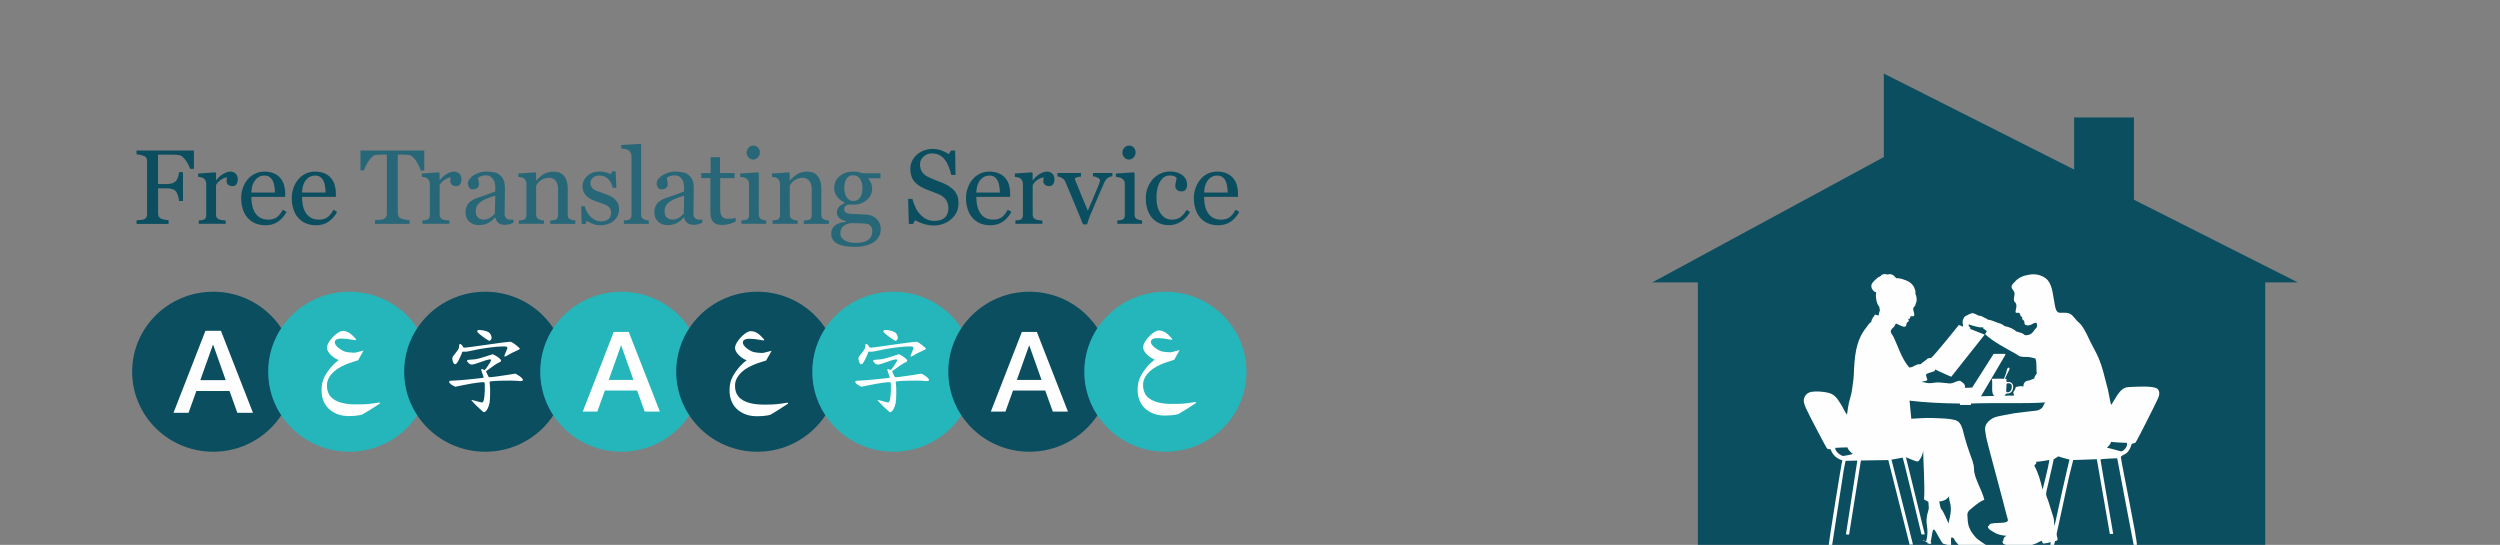 <svg viewBox="0 0 780 170" xmlns="http://www.w3.org/2000/svg" fill-rule="evenodd" clip-rule="evenodd" stroke-linejoin="round" stroke-miterlimit="1.41"><rect x="0" y="0" width="780" height="170" fill="#808080" stroke="none"/><g fill-rule="nonzero"><path d="M706.75 169.97H529.73V87.6l177.02-1.22v83.6z" fill="#0a4e60"/><path d="M515.53 88.1L587.76 49V22.96L716.9 88.1H515.52z" fill="#0a4e60"/><path fill="#0a4e60" d="M647.13 36.65h18.66V89.1h-18.67zM591.13 86.57l-.03-.02.03.02zM576.4 139.6c-.34 0-3.17.08-3.82.14 0 1.27 1.9 2.57 2.6 2.54.3 0 2.66-.5 2.9-.63-.82-.7-1.35-1.15-1.7-2.06zM584.2 89.9l-.04-.1.03.1zM608.6 156.48c-.06-.4-.77-3.26-.54-3.45-.65.52-1.5.96-2.16 1.53-.06.04-.9.53-.9.38-.16 1-.18 1.97.12 2.7l.3.76c.1.2.22.37.34.56.32.5.45 4 .76 4.53.2.32.16 4.28.3 6.4.12.03.36-2.9.48-2.86.24.07.2 0 .33.16l.02.06c.38-1.8.66-5.5.75-6.1.25-1.55.4-3.12.2-4.68zM590.97 86.4l.13.15-.13-.16zM587.95 85.52c.04.02.32.1.13.03l-.13-.03zM591.15 86.64l.03.04h.07l-.12-.1.03.02v.04zM594.93 142.7c.6 2.58 1.22 5.16 1.84 7.73.3 1.28.63 2.56.94 3.84.34 1.32.74 2.64.97 3.97 0-.33.15-.64.3-.94.23-.5.52-.93.77-1.4.26-.52.43-1.08.5-1.64.38-3.7-.23-10.1-.13-13.78-.16 1.52-.93 2.42-1.66 3.4-1.56-.1-2.38-.9-3.56-1.37l.05.2zM663.6 138.18s-4.76-1.27-5.08-1.38c-.54-.17-.4.13-.34.48.14.87-.14 1.45-.56 2.18.1-.16 3.96 1.34 4.04 1.35.88.13 2.32-1.58 1.94-2.62zM642.96 141.94s-1.44.65-2.1 1.02c-.54 2.78-1.34 5.7-1.9 8.36-.2.88-.6 2.28-.56 2.94.04.6.47 1.4.67 2.04.57 1.83 1.14 3.67 1.67 5.3.1.35.1 1.44.3 2.53.66-3.34 4.22-19.13 4.65-20.73 0 0-2.9-1.37-2.74-1.46zM633.06 111.43c-.9-.1-1.9.04-2.78-.22-.38-.1-.9-.53-1.34-.78-3.24-1.83-6.88-3.64-9.6-6.15.07.07.5-.86.56-.96l-.64-.45-.5-.33c-.03-.12.16-.2.06-.3l-.44-.06c-.35 0-.62 0-.97-.06l-1.03-.23-1-.28c-.15-.06-.3-.1-.46-.17-.1-.04-.3-.17-.43-.17-.1 0-.13.1-.22.1-.13.04.13.52.17.57.1.14.3.23.38.4.12.25-.38.2.1.37l4.36 1.73-10.42 13.15s-4.07-1.76-5.05-2.3c-.07.2-.07.46-.23.56-.86.3-1.8.52-2.56.9v.53c.02.15.07.3.12.45.1.3.25.62.22.94l-.4.16c-.12.05-.25.07-.4.1-.3.06-.7.13-1 .3.13.07.22 0 .34 0 .1 0 .24.05.35.06l.32.06c.38.1.7.2 1.12.23 1.22.08 2.32-.34 3.53-.2.75.1 1.47.07 2.22.2.86.13 1.4.15 2.17-.18.3-.14.6-.28.9-.37.25-.07.54-.1.77-.2.32-.15.53.15.77.3.4.2.8.58.98.98l.02.05c.05.14.06.3.1.44.03.12 0 .36-.15.42.2 0 2.36-.06 2.36-.1l6.68-10.5h3.56s.15.12.13.24c0 0-6.58 11.27-7.64 12.98.56-.03 2.32-.07 4.23-.1l-.24-.15c-.5-.44-.5-1.2-.53-2.1-.02-.88.04-1.85-.02-2.6-.02-.14-.15-.3-.1-.46.3-.08.62-.06.93-.06.92 0 1.94-.03 2.86 0 .3-.66.6-1.4.78-2.17.07-.25.1-.53.2-.78.04-.15.15-.26.24-.4l.23-.1c.15 0 .17.08.23.2l.07.1c.02.12-.1.33-.14.45-.4.9-.95 1.84-1.32 2.7.18.04.4 0 .54.08.04.28-.14.47-.07.78.23.23.58.12.85.14.73.08 1.26.65 1.28 1.46 0 .7-.24 1.3-.57 1.66-.3.3-.6.44-1.17.5-.15 0-.37 0-.5.07l-.2.27c-.13.16-.2.23-.33.33.67 0 1.34-.03 2.02-.04.33 0 .74.04 1.07-.04-.1-.43-.5-.77-.2-1.23.2-.35.42-.53.5-.95.13-.58.3-.54.86-.6.26-.03.5-.14.78-.16.3-.02.64.2.9.1.02-.27.02-.57.14-.82.08-.18.26-.43.4-.57.35-.34.88-.4 1.35-.52.18-.05 1.5-.5 1.53-.66.1-.67.5-1 .78-1.48-.26-1.43.08-3.47-.44-4.64-.7-.2-1.35-.37-2-.45z"/><path d="M626.68 122.36c.7-.15 1.1-1.05 1.03-1.88 0-.17-.04-.33-.1-.47-.25-.46-1.08-.58-1.56-.25-.05.4-.03.8-.04 1.28 0 .32-.1 1.03.04 1.22.1.13.4.16.64.1zM635.28 144.1c.24.83-.5.7-.55 1.24 1.2 2.12 1.93 4.74 2.56 7.45.43-.15.25-.72.32-1.03.65-2.6 1.38-5.4 1.78-8.24-1.33.22-2.65.47-4.12.56z" fill="#0a4e60"/><path d="M591.1 86.55l.02.02.13.1h-.07l-.03-.03v-.04l-.02-.03h-.03v-.02l-.13-.16.13.15zm-6.9 3.34l-.04-.1.03.1zm-9.02 52.38c-.7.03-2.6-1.27-2.6-2.54.65-.06 3.48-.15 3.8-.15.35.9.88 1.36 1.7 2.05-.24.14-2.6.62-2.9.63zm12.77-56.76l.13.03c.2.06-.1 0-.13-.03zm12.03 82.94l.7.36c.14.02.48.48.6.54l.13-.32v.72c.04-.54.5.2 1-.13.6-.4-.63-.9-.36-.5.63.97.6-4.6 1.47-3.85.4.33 2.24 4.07 2.68 4.33.2.14 1.95.5 2.17.56-.15-2.1-.2-6.48-.4-6.8-.3-.52-1.48-3.58-2.2-4.4-.14-.17-.23-.37-.32-.56-.12-.25-.3-1.7-.46-1.96.67.1 1.9-.46 1.97-.5.66-.58.87-.57 1.25-1.3-.37.68.3 2.42.35 2.83.2 1.56.1 2.14-.15 3.68-.1.6-.77 2.43-.75 6.1.22.37.18 1.08.22 1.45.02.2.03 1.15.07 1.4.1 0 .57.1.7.08.24 0-.1-2.1.16-2.47.83-.15.97.8 1.33 1.25.56.7 1.18 1.35 1.93 1.86.36.26.75.47 1.15.65 1.57.68 3.24.73 4.92.72.7 0 1.45-.13 1.93-.67.14-.15.28-.36.27-.57 0-.2-.2-.12-.25-.3l-.04-.22c-.15-.33-.62-.54-.93-.73-.65-.4-1.3-.88-1.9-1.33-.4-.28-.76-.62-1.06-1-.92-1.14-1.47-1.87-1.94-3.3-.3-.95-.33-2.3-.4-3.32-.05-1 .57-1.6 1.32-2.13.48-.34.87-.8 1.35-1.12.78-.55 1.7-1.28 2.62-1.56-.36-1.65-1.18-3.18-1.8-4.72-.67-1.68-1.4-3.1-1.43-4.93 0-1.7-.85-3.5-1.4-5.1-.6-1.66-1.1-3.34-1.58-5.03-.5-1.7-.74-4.36-2.7-5.02-.7-.23-1.42-.35-2.14-.43-1.64-.2-3.3-.2-4.94-.28-2.36-.1-4.73.1-6.8.22l-.55-5.65c4.92.6 10.22.85 15.7.9l.05.45c1.12-.07 2.26.02 3.38.03 0-.16 0-.32.02-.48 7.6-.3 16.13.12 23.26-.34-.58.43-.58 1.23-1.07 1.7-.37.38-1.2.78-1.7.85-.5.07-5.9.64-6.95.83-1.2.22-5.3.95-6 1.22-1.13.44-2.18 1.2-2.76 2.24-.73 1.27-.15 2.6-.02 3.96.1.98 6.02 22.62 6.26 23.94.1.5.67 1.94.48 2.23-.76 1.18-5.93.04-5.82 1.5-.74.1-.2.87.1 1.13.38.34.88.56 1.3.84 1.4.9 3 1.17 4.7 1.2.3 0 3.2-.6 3.27-.26.1.64.33-.1.45.04.1.14-.57-1.18-.48-1.02-.18.06-.4.08-.57.17-.36.2-.68.4-1.07.54-.43.16-.9.22-1.34.3-.23.04-.48.05-.7.12-.2.05-.4.2-.58.3-.1.07-.2.13-.28.2-.2.2-.23.32-.3.56-.03.15-.04.28-.06.46-.02.23-.25.2-.27.4-.02.15.07.4.17.53.2.3.64.37.98.46 1.5.43 3 .9 4.58.76 1.54-.14 3.2-.6 4.63-1.15.32-.12.62-.3.93-.46l.63-.3c.18-.07.28-.2.4 0 .13.2.1.6.4.73.2.1 2.35-.4 2.35-.4-.1.45-.15 1.06-.15 1.06l1.04.2.18-.57.16-.65.08-.37c.15-.08.45-.12.6-.2.33-.15.2-.62.14-.9-.02-.1-.05-.22-.1-.33-.08-.34-.15-.7-.07-1.05l.2-1c.17-.72.33-1.45.48-2.17.37-1.65.72-3.3 1.07-4.93l1.1-5.13 1.04-4.7c.28-1.2 1.23-4.9 1.23-4.9l7.37-.26c.1.4 4.06 23.34 4.06 23.34s.74-.1 1.05-.03c0 0-3.88-22.4-3.98-23.2-.03-.25 5.23-.4 5.23-.4s4.66 24.7 5.17 27.2c0 0 .65-.03.95-.1.35-.8-4.6-24.5-5-27.56.46-.56 1.3-.72 1.88-1.23.76-.66 1.2-1.73 1.56-2.83.4-.1.8-.17 1.12-.34.26-.13 6.3-12.1 7.08-13.88.76-1.73.23-2.87-.68-3.2-1.75-.66-5.92-.4-8.6-.27-1.62.1-2.5 1.23-3.2 2.15-.34.4-2.25 3.7-2.16 3.34-.1.35-.86-4.1-1-4.64l-.45-1.7c-.7-2.67-1.3-5.4-2.37-7.97-.73-1.75-1.7-3.4-2.55-5.08-.88-1.74-1.6-3.6-2.77-5.2-.55-.8-1.37-1.34-1.95-2.07-1.32-1.67-1.86-2.1-4.1-2.03-.8.03-1.4.1-1.83-.6-.5-.8-.62-2.3-.8-3.2-.44-2.16-.6-5.43-2.6-6.93-1.4-1.06-3.18-1.45-4.94-1.18-1.8.27-3.42.8-4.6 2.14-.46.52-1.18 1.02-1.12 1.77.05.62.7 1.05.87 1.63.23.82-.3 1.72-.1 2.56.1.5.28.42.46.7.64 1 0 2.02 0 2.9.2.6 1.24-.13 1.3.5.22.15.16.42.24.63.13.32.14.27.53.35v.64c.07.27.37.33.53.55.4.53-.14 1.23.82 1.44 1.38.3 2-.8 3.06-.8.17.24.2.75.27.72 0 .36-.04.7-.43 1.07-.54.53-.9 1.4-1.62 1.77-.4.2-1.14.44-1.67.34-.24-.05-.32-.17-.55-.34-.5-.36-.8-.4-1.45-.57-.34-.1-.5-.27-.78-.22-.9-.9-2.17-1.4-3.67-1.7-.67-.64-1.42-.82-2.34-1.12-.96-.3-1.87-.85-2.9-.9-.2-.3-.6-.38-1-.57-.33-.15-.65-.4-1-.55-.22-.1-.5 0-.78-.1-.6-.23-1.42-.8-2-.8-.54 0-1.28.5-1.67.67-.74.33-.8.36-1.12 1.02-.5 1.02-.2 1.62-.1 2.53l-1.34-.54s-7.23 9.05-8.7 10.33c-.4-.04-.7.02-1 .1-.64.7-1.57 1.12-2.22 1.82-1.65-.14-2.05 1-3.56 1.02-1.13-1.23-2.16-3.1-3.1-5.32-.38-.85-.75-1.93-1.24-2.93-.17-.36-.4-.97-.67-1.47-.33-.65-1.03-1.18-.66-1.96.26-.6 1.04-.9 1.22-1.57l.03-.15c.14-.07.27-.15.32-.32.44.2.82.45 1.25.6.45.2 1.02.46 1.43.4.57-.08.47-.66.64-1.16.1-.34.52-.3.63-.64.08-.28-.2-.36-.13-.62.04-.13.35 0 .48-.13.2-.32 0-.54.25-.7.2-.13.76.12 1-.1.22-.22.07-.73 0-1.13-.07-.34-.27-.82-.23-1.13 0-.1.1-.17.13-.26.05-.15 0-.2.06-.28.07-.12.28-.2.44-.35-.03-.45.28-.84.38-1.26.18-.73.03-1.82-.3-2.44 0-.25 0-.52-.04-.8l.04.02v-.16l-.03.02-.06-.03.02-.13.06.08-.07-.25h-.02c-.1-.34-.28-.7-.4-1l-.07-.1-.05-.08-.1-.18c-.22-.3-.65-.75-1-1l-.18-.13-.15-.06-.05-.03-.03-.03c-.14-.07-.23-.13-.34-.15l-.04-.05c-.12-.02-.1-.1-.24-.1l-.12-.06-.14-.04c-.03-.06-.15-.03-.2-.12h-.14l-.1-.08v.02h-.06l-.07-.05-.18-.04-.18-.1-.17-.04-.13-.04h-.07c.05-.04-.2 0-.28-.1-.18 0-.4-.02-.65-.1-.22 0-.5-.04-.82-.04-.27-.43-.73-.84-1-1h-.06l-.06-.03c-.02-.04-.08-.06-.2-.08l.03-.02c-.2-.05-.53-.13-.85-.12-.12.04-.28.13-.38.15l-.4-.1c-.2-.06-.53-.05-.8-.08l-.12.03-.1.03-.06.02-.18.06-.08.03-.13.05-.1.06-.2.15h.04l-.03.06-.03.06c-.1.07-.15.13-.26.16l-.22.18-.24.03c-.16.1-.26.2-.35.3l-.03-.02c-.2.23-.6.53-.84.75l-.36.4-.04.02c-.17.2-.47.55-.56.8l-.1.5c.04.18.06.45.07.6l.1.26.02.05.03.03c.15.23.25.48.43.6.2.25.54.44.88.53 0 .14-.03.1-.04.26l-.03.05c-.1.64.03 1.57.12 2.16l.04.2.06.24c.06.05.13.27.13.38l.07.18c.1.17.2.36.28.56l.1.15c.06.08.06.1.1.2l.1.1.02.06.03.07v.04l.16.98v.02c-.23.5-.36 1-.34 1.55-.17.02-1.17-.37-1.24-.22-.37.76-1.05 1.2-1.1 2.26-.7.3-.98 1-1.46 1.58-3.57 4.32-3.78 9.72-4 14.93-.07 1.6-.37 3.16-.57 4.74-.16 1.32-.66 2.6-.95 3.9-.2.8-.4 2.4-.6 3.76-.7-.88-1.14-2.05-1.9-3.24-1-1.56-1.77-3.06-3.94-3.6-1.43-.35-3.78-.54-5.2-.3-1.97.32-2.57 2.03-2.43 3.1.08.6.4 1.38.67 2.03.55 1.3 5.72 11.2 6.46 12.4.24.4.75.4 1.22.37.6 1.8 1.87 2.92 3.67 3.5-.23.34-4.37 26.45-4.33 26.9.02.23.9.32 1.04.17 0 0 2.97-19.3 3.7-23.93.07-.52.5-2.48.6-3l3.66-.08-3.55 23.03c.5-.03.95.23 1-.06l3.67-23 8.55-.13c.1.32 6.32 25.14 6.66 26.45.04-.12 1.03-.1 1.03-.1s-4.65-18.6-6.7-26.47l3.5-.65c.1 0 4.45 18.05 5.85 23.95h1.04c-1.43-6.12-5.32-21.6-5.8-23.73l-.15-.36c1.18.46 3.3 1.48 3.8 1.33.5-.16 1.5-1.87 1.66-3.4-.05 2.4.6 11.52.25 15.2.36.35 1.03.57 1.37.84.15 1.94.22 1.96-.1 2.96-1.33 4.4.64 4.75-.66 9.58-.04-.2-1-.62-.98-.58zM634.73 118c-.03.15-1.35.6-1.54.66-.48.12-1 .17-1.36.5-.14.15-.32.4-.4.58-.1.25-.12.55-.13.82-.26.1-.6-.12-.9-.1-.26.02-.5.13-.77.16-.57.06-.73.02-.85.6-.1.42-.3.6-.52.95-.28.46.1.8.2 1.22-.3.07-.73.02-1.07.03-.7 0-1.36.03-2.03.04.13-.1.2-.17.32-.33l.2-.27c.13-.07.35-.06.5-.07.57-.06.86-.2 1.16-.5.33-.37.58-.96.57-1.67 0-.8-.55-1.38-1.28-1.46-.27-.02-.62.1-.84-.13-.06-.32.12-.5.08-.8-.13-.06-.36-.03-.54-.05.37-.9.9-1.84 1.32-2.73.05-.12.16-.33.14-.44l-.07-.1c-.06-.13-.08-.22-.24-.22l-.24.12c-.1.14-.2.25-.25.4-.1.25-.1.53-.18.8-.2.76-.5 1.5-.78 2.17-.92-.05-1.94-.02-2.86-.02-.3 0-.63-.02-.92.06-.06.17.07.32.1.47.05.75 0 1.72 0 2.6.04.9.05 1.66.53 2.1l.23.13c-1.9.04-3.67.1-4.24.12 1.05-1.72 7.64-13 7.64-13 0-.1-.14-.23-.14-.23h-3.56l-6.68 10.5c0 .04-2.17.1-2.37.1.14-.06.17-.3.14-.43-.04-.16-.05-.3-.1-.45l-.02-.04c-.2-.4-.6-.76-.98-.98-.24-.14-.45-.44-.77-.3-.23.1-.52.14-.77.2-.3.1-.6.24-.9.37-.8.32-1.32.3-2.18.16-.75-.12-1.47-.1-2.22-.2-1.2-.13-2.3.3-3.53.2-.4-.02-.74-.13-1.12-.22l-.32-.06c-.1 0-.24-.05-.35-.06-.12 0-.2.07-.33 0 .28-.17.68-.24 1-.3.14-.03.27-.05.4-.1l.4-.16c.02-.32-.12-.64-.23-.94-.05-.15-.1-.3-.12-.45v-.53c.78-.38 1.7-.6 2.57-.9.16-.1.16-.36.22-.57.97.55 5.04 2.3 5.04 2.3l10.42-13.14-4.35-1.73c-.48-.16.02-.12-.1-.38-.07-.16-.28-.25-.38-.4-.04-.04-.3-.52-.17-.55.1-.02.1-.1.22-.1s.33.12.44.16l.47.16c.33.1.66.18 1 .27l1.04.23c.36.07.63.06.98.06l.44.06c.1.1-.1.18-.05.3l.5.33c.2.16.44.3.63.46-.06.1-.5 1.04-.56.97 2.72 2.5 6.36 4.32 9.6 6.15.45.25.96.67 1.34.8.87.25 1.88.1 2.78.2.65.1 1.32.26 2 .46.53 1.17.18 3.2.45 4.64-.27.47-.68.8-.77 1.47zm-8.74 3.03c0-.46 0-.9.04-1.28.48-.33 1.3-.2 1.55.26.06.15.1.3.1.48.08.83-.34 1.73-1.02 1.88-.23.05-.54.02-.64-.1-.15-.2-.05-.9-.05-1.23zm11.3 31.76c-.64-2.72-1.36-5.34-2.57-7.46.06-.55.8-.4.55-1.25 1.47-.1 2.8-.35 4.12-.57-.4 2.85-2.04 8.86-2.1 9.26zm3.73 11.33c-.2-1.1-.18-2.18-.3-2.52-.52-1.63-1.1-3.47-1.66-5.3-.2-.64-.63-1.44-.67-2.04-.04-.66.37-2.06.56-2.94.56-2.65 1.27-5.24 1.8-8.02.67-.37 1.48-.94 1.48-.94-.17.1 3.45 1.04 3.45 1.04-.44 1.6-4 17.4-4.67 20.73zm20.63-23.32c-.08 0-2.95-.85-4.3-1.14.8-.7 1.02-1.03 1.32-1.8.32.12 4.92.32 4.92.32.38 1.04-1.06 2.75-1.94 2.63z" fill="#fefefe"/><path d="M60.53 46.97H42.6v1.16c.3.03.7.1 1.2.2.46.1.85.23 1.15.36.4.16.63.4.76.65.1.3.18.6.18.96V66.8c0 .4-.07.73-.23 1-.14.3-.37.5-.7.62-.16.06-.5.13-1.05.2-.53.03-.96.06-1.3.1v1.15h9.98V68.7c-.3 0-.7-.07-1.26-.17-.52-.13-.9-.2-1.05-.3-.37-.16-.6-.4-.76-.66-.12-.3-.2-.6-.2-.95v-7.86h2.65c.66 0 1.25.06 1.75.23.5.12.9.4 1.22.78.2.3.4.73.6 1.32.2.6.3 1.16.33 1.62h1.22v-9h-1.22c-.07.55-.17 1.1-.33 1.6-.2.5-.4.86-.6 1.1-.33.36-.7.6-1.12.75-.46.17-1.06.27-1.85.27H49.3v-9.18h3.84c.56 0 1.1 0 1.55.03.42.03.82.06 1.15.1.66.1 1.35.62 2.04 1.58.72.95 1.18 1.85 1.4 2.7h1.23v-5.7zM73.56 54.2c-.43-.43-1-.66-1.65-.66-.65 0-1.4.23-2.23.7-.8.43-1.52 1.1-2.22 1.98h-.06v-2.2l-.24-.25-5.32.37v1.05c.33.03.63.06.9.13.3.03.52.13.72.26.3.2.5.45.66.78.16.3.23.63.23.96v9.8c0 .4-.07.7-.23.96-.13.23-.36.4-.66.5-.2.06-.43.1-.7.13l-.75.06v1.05h8.42V68.8c-.3-.04-.7-.07-1.08-.1-.43-.07-.8-.17-1.06-.27-.3-.1-.53-.3-.66-.53-.17-.23-.23-.53-.23-.92V57.7c.45-.76 1-1.32 1.7-1.7.66-.44 1.26-.64 1.75-.64-.03.2-.06.4-.1.56-.03.2-.06.43-.06.66 0 .36.15.73.45 1.02.33.3.8.47 1.4.47.55 0 .98-.2 1.24-.63s.4-.93.4-1.45c0-.77-.2-1.37-.64-1.8zM88.26 65.43c-.67 1.15-1.33 1.98-2.02 2.44-.7.43-1.52.66-2.47.66-.96 0-1.75-.17-2.45-.53-.7-.36-1.22-.86-1.65-1.48-.43-.66-.76-1.4-.95-2.25-.2-.86-.3-1.78-.3-2.84h10.56v-1.05c0-.96-.13-1.85-.36-2.68-.23-.8-.63-1.52-1.12-2.1-.5-.64-1.2-1.13-2.02-1.5-.82-.36-1.8-.56-2.97-.56-1.14 0-2.13.23-3.06.7-.92.46-1.68 1.1-2.28 1.84-.66.8-1.12 1.7-1.45 2.68-.32 1-.48 2-.48 3.04 0 1.15.16 2.24.46 3.26.3 1.03.76 1.95 1.38 2.7.63.77 1.42 1.4 2.4 1.86.97.43 2.1.66 3.38.66 1.45 0 2.74-.36 3.86-1.12 1.13-.76 2.02-1.8 2.68-3.04l-1.12-.7zm-9.84-5.35c.06-1.68.46-2.97 1.22-3.9.76-.95 1.68-1.4 2.8-1.4.7 0 1.26.15 1.7.45.42.33.75.72.98 1.22.23.46.4 1.02.5 1.72.1.66.16 1.32.16 1.9h-7.36zM104.07 65.43c-.66 1.15-1.32 1.98-2.02 2.44-.7.43-1.5.66-2.47.66-.96 0-1.75-.17-2.44-.53-.7-.36-1.23-.86-1.66-1.48-.42-.66-.75-1.4-.95-2.25-.2-.86-.3-1.78-.3-2.84h10.56v-1.05c0-.96-.14-1.85-.37-2.68-.23-.8-.63-1.52-1.12-2.1-.5-.64-1.18-1.13-2-1.5-.83-.36-1.82-.56-2.98-.56-1.15 0-2.14.23-3.07.7-.92.46-1.68 1.1-2.27 1.84-.66.8-1.13 1.7-1.46 2.68-.33 1-.5 2-.5 3.04 0 1.15.17 2.24.47 3.26.3 1.03.75 1.95 1.38 2.7.62.77 1.42 1.4 2.4 1.86.96.43 2.1.66 3.37.66 1.46 0 2.74-.36 3.87-1.12 1.12-.76 2-1.8 2.67-3.04l-1.13-.7zm-9.84-5.35c.07-1.68.46-2.97 1.22-3.9.76-.95 1.7-1.4 2.8-1.4.7 0 1.26.15 1.7.45.42.33.75.72.98 1.22.23.46.4 1.02.5 1.72.1.66.16 1.32.16 1.9h-7.37z" fill="#0a4e60"/><path d="M132.4 46.97h-19.94v6.2h1.13c.1-.35.25-.78.5-1.34.25-.53.54-1.06.87-1.52.3-.5.66-.92 1.06-1.3.36-.38.73-.6 1.1-.64.45-.07.9-.1 1.4-.1.5-.03.93-.03 1.26-.03h.92v18.42c0 .46-.1.8-.27 1.05-.16.27-.43.5-.76.63-.24.1-.67.17-1.3.23-.62.07-1.08.1-1.38.13v1.15h10.8V68.7c-.33 0-.83-.07-1.46-.2-.6-.14-1-.23-1.2-.33-.38-.17-.65-.37-.78-.66-.16-.3-.23-.62-.23-.98v-18.3h.93c.42 0 .92 0 1.4.04l1.27.1c.36.07.73.27 1.1.63.38.35.75.8 1.05 1.3.33.47.6.97.85 1.5.27.52.43.98.53 1.38h1.12v-6.2z" fill="#286778"/><path d="M143.3 54.2c-.42-.43-.98-.66-1.64-.66-.66 0-1.42.23-2.24.7-.8.43-1.52 1.1-2.2 1.98h-.08v-2.2l-.23-.25-5.3.37v1.05c.32.03.62.06.88.13.3.03.53.13.73.26.3.2.5.45.67.78.17.3.23.63.23.96v9.8c0 .4-.06.7-.23.96-.13.23-.36.4-.66.5-.2.06-.42.1-.68.13l-.76.06v1.05h8.42V68.8c-.3-.04-.7-.07-1.1-.1-.42-.07-.8-.17-1.05-.27-.3-.1-.53-.3-.66-.53-.16-.23-.23-.53-.23-.92V57.7c.46-.76 1.02-1.32 1.72-1.7.66-.44 1.25-.64 1.75-.64-.03.2-.06.4-.1.56-.03.2-.06.43-.06.66 0 .36.17.73.46 1.02.33.3.8.47 1.4.47.55 0 .98-.2 1.24-.63.27-.43.4-.93.4-1.45 0-.77-.2-1.37-.63-1.8zM160.17 68.53h-1.1c-.32-.03-.58-.07-.74-.17-.3-.2-.53-.4-.67-.62-.16-.27-.23-.6-.23-1.02 0-1.4.04-2.68.07-3.87.03-1.2.03-2.54.03-4.1 0-1.05-.13-1.94-.43-2.6-.3-.7-.7-1.22-1.25-1.62-.56-.43-1.16-.7-1.82-.8-.7-.12-1.48-.2-2.37-.2-.66 0-1.32.1-2.02.3-.7.24-1.28.5-1.78.8-.56.33-1 .76-1.35 1.2-.36.45-.52.92-.52 1.4 0 .47.13.9.36 1.3.27.36.66.56 1.2.56.58 0 1.05-.18 1.4-.47.34-.3.5-.66.5-1.03 0-.36-.06-.72-.16-1.15-.1-.43-.13-.73-.13-.96.16-.17.46-.34.9-.5.42-.17.88-.27 1.38-.27.72 0 1.28.13 1.68.43.4.3.7.66.93 1.06.2.33.3.72.37 1.12.06.4.1.66.1.8v1.58c-.53.26-1.52.66-3 1.15-1.46.5-2.45.83-2.95 1.03-.4.13-.8.33-1.22.6-.46.25-.82.52-1.1.85-.32.4-.58.82-.75 1.32-.16.46-.26 1.02-.26 1.62 0 1.17.4 2.13 1.16 2.86.75.72 1.74 1.1 2.93 1.1 1.14 0 2.1-.2 2.9-.6.78-.44 1.54-1 2.23-1.8h.1c.13.77.46 1.33.96 1.73.5.38 1.17.58 2.03.58.46 0 .93-.07 1.3-.16.4-.14.85-.27 1.34-.47v-1.02zm-5.77-1.9c-.4.5-.9.94-1.5 1.3-.55.37-1.24.57-2 .57-.73 0-1.32-.2-1.8-.63-.45-.43-.68-1.1-.68-1.98 0-.67.17-1.27.46-1.8.33-.5.76-.92 1.3-1.28.58-.4 1.24-.7 1.94-.96s1.48-.53 2.4-.8l-.12 5.56zM179.48 68.8l-.8-.1c-.2-.04-.42-.14-.7-.24-.28-.13-.5-.3-.65-.52-.13-.24-.2-.53-.2-.93v-8.24c0-1.6-.36-2.84-1.1-3.8-.74-.96-1.87-1.42-3.4-1.42-.65 0-1.27.1-1.83.27-.53.17-1 .4-1.4.63-.35.24-.72.53-1.08.9l-1 .92h-.06V54l-.23-.23-5.3.37v1.05c.32.03.62.06.88.13.3.03.54.13.74.26.3.2.5.45.66.75.16.3.23.63.23 1v9.8c0 .4-.07.7-.23.95-.14.23-.37.4-.66.5-.2.06-.43.1-.7.13l-.76.06v1.05h7.83V68.8l-.82-.1c-.26-.07-.5-.14-.72-.27-.3-.13-.53-.3-.67-.53-.17-.23-.24-.56-.24-.92v-9.1c.1-.2.27-.4.47-.7.2-.3.5-.57.82-.8.36-.26.8-.5 1.26-.66.5-.16 1-.26 1.56-.26.76 0 1.42.3 1.94.92.53.6.8 1.5.8 2.6v8.16c0 .4-.07.7-.23.96-.14.23-.37.4-.66.5-.2.06-.42.1-.72.13s-.56.03-.83.06v1.05h7.83V68.8zM190.22 61.1c-.63-.3-1.3-.56-2-.8-.7-.22-1.33-.45-1.8-.65-.5-.17-.9-.36-1.22-.6-.33-.22-.56-.5-.72-.82-.17-.3-.27-.73-.27-1.2 0-.62.28-1.14.77-1.6.5-.43 1.2-.67 2.05-.67 1.05 0 1.98.37 2.7 1.06.76.73 1.23 1.65 1.46 2.77h1.12l-.23-5.12h-1.16l-.35.9c-.43-.24-.96-.44-1.58-.6-.66-.17-1.3-.24-1.92-.24-1.62 0-2.9.47-3.86 1.36-.97.9-1.46 2-1.46 3.3 0 .72.16 1.38.46 1.9.3.57.66 1.04 1.15 1.4.43.36.96.66 1.56.92.63.27 1.2.5 1.7.63.62.2 1.2.4 1.7.6.53.2.96.42 1.3.66.36.27.62.53.8.86.15.33.25.73.25 1.2 0 .85-.26 1.5-.82 2-.57.47-1.36.7-2.38.7-.73 0-1.4-.17-1.98-.5-.56-.33-1.06-.72-1.5-1.18-.38-.47-.7-.96-.98-1.52-.3-.56-.47-1.06-.57-1.5h-1.12l.17 5.52h1.23l.33-1.05c.33.3.9.6 1.65.92.8.37 1.6.53 2.54.53 1.75 0 3.17-.46 4.26-1.4 1.1-.94 1.65-2.13 1.65-3.62 0-.72-.14-1.32-.37-1.85-.23-.48-.56-.9-1-1.3-.42-.37-.9-.7-1.54-1zM202.4 68.8l-.77-.1c-.23-.07-.46-.14-.7-.27-.33-.13-.56-.3-.7-.56-.12-.23-.2-.53-.2-.92V45.12l-.22-.23-6 .36v1.05c.3.05.73.1 1.26.2.5.1.86.24 1.05.37.28.17.48.47.64.8.17.33.27.7.27 1.1v18.37c0 .4-.06.7-.22.96-.14.23-.37.4-.66.5-.2.06-.43.1-.7.13-.3.03-.56.03-.8.06v1.05h7.77V68.8zM219.1 68.53H218c-.32-.03-.58-.07-.75-.17-.3-.2-.52-.4-.66-.62-.17-.27-.24-.6-.24-1.02 0-1.4.04-2.68.07-3.87.03-1.2.03-2.54.03-4.1 0-1.05-.13-1.94-.43-2.6-.3-.7-.7-1.22-1.25-1.62-.56-.42-1.16-.7-1.82-.8-.7-.12-1.48-.2-2.37-.2-.67 0-1.34.1-2.03.3-.7.24-1.3.5-1.78.8-.57.33-1 .76-1.37 1.2-.36.45-.52.92-.52 1.4 0 .47.14.9.37 1.3.26.36.66.56 1.2.56.58 0 1.04-.18 1.4-.47.34-.3.5-.66.5-1.03 0-.36-.06-.72-.16-1.15-.1-.43-.12-.73-.12-.96.16-.17.46-.34.9-.5.42-.17.88-.27 1.37-.27.73 0 1.3.13 1.7.43.38.3.68.66.9 1.06.2.33.3.72.38 1.12.06.4.1.66.1.8v1.58c-.53.26-1.53.66-3 1.15-1.46.5-2.45.83-2.95 1.03-.4.13-.8.33-1.22.6-.46.25-.82.52-1.1.85-.32.4-.58.82-.75 1.32-.15.46-.25 1.02-.25 1.62 0 1.17.4 2.13 1.15 2.86.76.72 1.75 1.1 2.94 1.1 1.12 0 2.08-.2 2.87-.6.8-.44 1.56-1 2.26-1.8h.1c.13.77.46 1.33.95 1.73.54.38 1.2.58 2.06.58.46 0 .92-.07 1.3-.16.38-.14.85-.27 1.34-.47v-1.02zm-5.77-1.9c-.4.5-.9.94-1.5 1.3-.55.37-1.24.57-2 .57-.73 0-1.32-.2-1.8-.63-.45-.43-.68-1.1-.68-1.98 0-.67.17-1.27.46-1.8.34-.5.77-.92 1.3-1.28.6-.4 1.25-.7 1.95-.96s1.48-.53 2.4-.8l-.12 5.56zM229.54 68c-.2.07-.6.13-1.1.2-.52.03-.9.07-1.18.07-.6 0-1.05-.07-1.38-.24-.33-.16-.6-.4-.76-.72-.2-.32-.3-.72-.37-1.15-.03-.46-.06-1.02-.06-1.68v-8.9h4.5V54h-4.55v-4.95h-2.93V54h-2.94v1.56h2.87v10.76c0 1.22.26 2.18.83 2.84.52.7 1.45 1.02 2.8 1.02.9 0 1.65-.1 2.28-.3.63-.2 1.3-.42 1.98-.72V68zM239.1 68.8c-.27-.04-.53-.07-.76-.14-.23-.03-.46-.13-.7-.23-.3-.1-.52-.3-.65-.53-.18-.26-.25-.56-.25-.95V54l-.23-.23-5.6.37v1.05c.32.03.65.06 1.05.16.36.1.66.2.86.33.3.2.5.42.66.7.15.28.22.6.22.94v9.8c0 .4-.07.7-.23.96-.15.23-.38.4-.67.5-.2.06-.43.1-.7.13l-.76.06v1.05h7.73V68.8zm-2.6-22.75c-.4-.43-.9-.63-1.5-.63-.56 0-1.02.23-1.45.66-.4.43-.6.96-.6 1.55 0 .56.2 1.06.6 1.5.43.42.9.65 1.45.65.56 0 1.06-.23 1.5-.7.4-.46.58-.98.58-1.58 0-.56-.2-1.05-.6-1.45zM258.6 68.8l-.8-.1c-.2-.04-.43-.14-.7-.24-.3-.13-.52-.3-.65-.52-.13-.24-.2-.53-.2-.93v-8.24c0-1.6-.36-2.84-1.1-3.8-.75-.96-1.87-1.42-3.4-1.42-.65 0-1.28.1-1.84.27-.52.17-.98.4-1.38.63-.36.24-.72.53-1.1.9l-.97.92h-.07V54l-.23-.23-5.32.37v1.05c.33.03.63.06.9.13.3.03.52.13.72.26.3.2.5.45.66.75.18.3.24.63.24 1v9.8c0 .4-.06.7-.23.95-.12.23-.35.4-.65.5-.2.06-.43.1-.7.13l-.75.06v1.05h7.82V68.8l-.82-.1c-.27-.07-.5-.14-.73-.27-.3-.13-.53-.3-.66-.53-.15-.23-.22-.56-.22-.92v-9.1c.1-.2.26-.4.46-.7.2-.3.5-.57.83-.8.36-.26.8-.5 1.25-.66.5-.16 1-.26 1.55-.26.76 0 1.42.3 1.95.92.53.6.8 1.5.8 2.6v8.16c0 .4-.07.7-.24.96-.13.23-.36.4-.66.5-.2.06-.43.1-.73.13s-.57.03-.83.06v1.05h7.82V68.8zM272.07 67.34c-.5-.23-1-.33-1.48-.36-.34 0-.93-.03-1.76-.1-.82-.07-1.45-.1-1.9-.1-.48 0-.9-.03-1.3-.03-.43-.04-.8-.1-1.1-.17-.32-.1-.6-.23-.82-.43-.23-.23-.33-.52-.33-.92s.12-.7.4-.93c.25-.23.52-.36.75-.46h1.95c1.48 0 2.8-.5 3.96-1.45 1.12-.97 1.68-2.16 1.68-3.54 0-.53-.1-1.06-.3-1.62-.2-.56-.5-1.06-.9-1.52v-.1h3.78v-1.55h-5.55c-.5-.16-1-.3-1.45-.4-.5-.1-.96-.13-1.46-.13-1.74 0-3.16.5-4.3 1.46-1.1.95-1.67 2.17-1.67 3.7 0 .98.3 1.84.85 2.6.56.76 1.35 1.4 2.37 1.88v.23c-.8.34-1.4.77-1.8 1.23-.4.5-.6 1.03-.6 1.6 0 .45.1.8.26 1.1.16.34.4.6.66.84.26.16.56.36.9.5.32.12.65.26.98.36v.23c-1.32.03-2.4.4-3.27 1.02-.86.63-1.28 1.5-1.28 2.6 0 1.36.6 2.38 1.78 3.08 1.2.7 2.97 1.05 5.38 1.05 1.5 0 2.7-.12 3.7-.42 1-.26 1.84-.66 2.57-1.15.7-.5 1.2-1.1 1.52-1.75.33-.7.5-1.4.5-2.15 0-.8-.14-1.42-.37-1.94-.26-.5-.6-.97-1.02-1.4-.4-.36-.86-.66-1.36-.86zm-3.73-5.74c-.5.76-1.18 1.12-2.1 1.12-.83 0-1.53-.36-2.02-1.12-.53-.76-.8-1.72-.8-2.9 0-.54.04-1.03.14-1.53s.26-.92.46-1.28c.23-.38.53-.67.9-.9.32-.2.78-.3 1.28-.3.92 0 1.62.36 2.15 1.12.5.73.75 1.72.75 2.97 0 1.12-.26 2.07-.75 2.8zm2.48 13.27c-.9.63-2.15.92-3.73.92-.9 0-1.7-.1-2.32-.27-.63-.17-1.12-.4-1.5-.7-.38-.3-.68-.6-.84-.95-.17-.33-.24-.7-.24-1.06 0-.86.24-1.52.73-2.08.5-.53 1.32-.9 2.48-1.12 1.23 0 2.32.03 3.24.07.93.05 1.55.12 1.85.15.55.13.98.4 1.24.8.3.36.43.85.43 1.48 0 1.22-.46 2.14-1.35 2.74z" fill="#286778"/><path d="M296.12 58.1c-.6-.36-1.23-.66-1.85-.96-.73-.3-1.46-.6-2.2-.86-.77-.3-1.53-.6-2.33-1-.9-.38-1.55-.94-2-1.57-.47-.65-.7-1.48-.7-2.47 0-.92.36-1.7 1.1-2.37.68-.67 1.57-1 2.6-1 .95 0 1.78.2 2.44.57.66.36 1.22.85 1.68 1.48.46.64.86 1.36 1.16 2.16.3.8.56 1.65.8 2.5h1.3l-.12-7.6h-1.3l-.65 1.1c-.7-.43-1.45-.8-2.28-1.12-.82-.33-1.78-.5-2.84-.5-.92 0-1.78.17-2.64.47-.87.34-1.6.77-2.22 1.33-.66.6-1.16 1.3-1.52 2-.36.77-.53 1.6-.53 2.46 0 1.5.37 2.72 1.06 3.68.72.93 1.7 1.7 3 2.28.65.3 1.45.63 2.34.96.9.33 1.7.66 2.4.92 1.03.43 1.8 1.02 2.32 1.78.5.8.76 1.65.76 2.58 0 .63-.1 1.15-.27 1.65-.16.46-.4.9-.76 1.22-.34.36-.8.63-1.33.83-.56.2-1.22.3-1.94.3-1 0-1.85-.2-2.6-.57-.77-.36-1.4-.9-1.96-1.52-.6-.65-1.1-1.37-1.42-2.16-.36-.76-.7-1.65-.96-2.6h-1.33l.23 7.8h1.3l.7-1.18c.7.47 1.6.86 2.63 1.16 1.02.33 2.04.5 3.07.5 2.2 0 4.06-.67 5.54-2 1.5-1.27 2.25-2.96 2.25-4.97 0-.86-.1-1.6-.34-2.25-.23-.62-.6-1.22-1.1-1.75-.42-.5-.95-.9-1.54-1.25zM314.44 65.43c-.66 1.15-1.32 1.98-2.02 2.44-.7.43-1.5.66-2.47.66-.96 0-1.75-.17-2.44-.53-.7-.36-1.22-.86-1.65-1.48-.42-.66-.75-1.4-.95-2.25-.2-.86-.3-1.78-.3-2.84h10.56v-1.05c0-.96-.13-1.85-.36-2.68-.23-.8-.63-1.52-1.12-2.1-.5-.64-1.2-1.13-2.02-1.5-.82-.36-1.8-.56-2.97-.56-1.16 0-2.15.23-3.08.7-.92.46-1.68 1.1-2.27 1.84-.66.8-1.13 1.7-1.46 2.68-.34 1-.5 2-.5 3.04 0 1.15.16 2.24.46 3.26.3 1.03.76 1.95 1.4 2.7.6.77 1.4 1.4 2.4 1.86.95.43 2.08.66 3.36.66 1.46 0 2.74-.36 3.87-1.12 1.1-.76 2-1.8 2.66-3.04l-1.12-.7zm-9.84-5.35c.07-1.68.46-2.97 1.22-3.9.76-.95 1.7-1.4 2.8-1.4.7 0 1.26.15 1.7.45.42.33.75.72.98 1.22.23.46.4 1.02.5 1.72.1.66.16 1.32.16 1.9h-7.36zM328.35 54.2c-.43-.43-1-.66-1.65-.66-.66 0-1.42.23-2.25.7-.8.43-1.52 1.1-2.2 1.98h-.07V54l-.24-.23-5.3.37v1.05c.32.03.62.06.88.13.3.03.53.13.73.26.3.2.5.45.66.78.17.3.24.63.24.96v9.8c0 .4-.07.7-.23.96-.12.23-.35.4-.65.5-.2.06-.43.1-.7.13l-.76.06v1.05h8.4V68.8c-.28-.04-.68-.07-1.08-.1-.43-.07-.8-.17-1.05-.27-.3-.1-.53-.3-.66-.53-.16-.23-.22-.53-.22-.92V57.7c.46-.76 1.02-1.32 1.7-1.7.67-.44 1.27-.64 1.76-.64-.03.2-.06.4-.1.56-.03.2-.06.43-.06.66 0 .36.16.73.46 1.02.33.3.8.47 1.4.47.55 0 .98-.2 1.24-.63s.4-.93.4-1.45c0-.77-.2-1.37-.63-1.8zM347.06 53.97H341V55l.55.1c.23.06.5.13.73.26.26.1.46.23.66.36.16.17.26.33.26.5 0 .26-.06.52-.16.76l-.3.82c-.66 1.65-1.32 3.2-1.88 4.56-.6 1.35-1.1 2.5-1.45 3.4-.52-1.2-1.15-2.74-1.97-4.7-.8-1.94-1.42-3.46-1.85-4.55-.07-.15-.13-.32-.17-.45-.05-.13-.1-.23-.1-.26 0-.2.28-.38.74-.5.5-.14.9-.2 1.22-.2v-1.13h-7.36v1.06c.5.06.96.26 1.45.53.46.26.83.66 1.02 1.15.93 2.2 1.82 4.3 2.68 6.38.86 2.08 1.8 4.4 2.84 6.9h1.24l.66-1.95c.23-.66.46-1.25.7-1.74.72-1.73 1.42-3.38 2.1-4.93l1.96-4.5c.33-.7.7-1.15 1.12-1.4.43-.28.9-.44 1.38-.5v-1zM356.33 68.8c-.26-.04-.52-.07-.76-.14-.23-.03-.46-.13-.7-.23-.28-.1-.52-.3-.65-.53-.16-.26-.23-.56-.23-.95V54l-.24-.23-5.6.37v1.05c.32.03.65.06 1.04.16.37.1.66.2.86.33.3.2.5.42.66.7.17.28.23.6.23.94v9.8c0 .4-.06.7-.23.96-.13.23-.36.4-.66.5-.2.06-.43.1-.7.13l-.75.06v1.05h7.73V68.8zm-2.6-22.75c-.4-.43-.9-.63-1.5-.63-.55 0-1 .23-1.44.66-.4.43-.6.96-.6 1.55 0 .56.2 1.06.6 1.5.42.42.88.65 1.44.65.56 0 1.06-.23 1.5-.7.38-.46.58-.98.58-1.58 0-.56-.2-1.05-.6-1.45zM368.48 69.16c1.16-.73 2.08-1.75 2.8-3l-1.02-.7c-.62 1.02-1.25 1.78-1.98 2.3-.7.5-1.58.77-2.6.77-1.46 0-2.65-.63-3.54-1.88-.9-1.3-1.32-2.9-1.32-4.9 0-1.27.13-2.36.37-3.26.25-.93.58-1.66.98-2.18.43-.6.9-1 1.35-1.23.46-.24.96-.34 1.5-.34.4 0 .84.07 1.2.17.4.13.7.33.9.66-.04.22-.1.62-.23 1.1-.13.5-.2 1-.2 1.5 0 .4.16.76.53 1.05.33.33.82.5 1.48.5.6 0 1-.2 1.27-.63.26-.4.4-.9.4-1.42 0-1.3-.5-2.3-1.5-3.03-.95-.76-2.24-1.13-3.8-1.13-1.14 0-2.17.23-3.12.7-.96.46-1.8 1.1-2.4 1.84-.67.8-1.17 1.7-1.53 2.65-.37 1-.53 2-.53 3.13 0 2.58.65 4.62 1.94 6.14 1.32 1.52 3.13 2.28 5.4 2.28 1.27 0 2.45-.36 3.64-1.12zM385.52 65.43c-.66 1.15-1.32 1.98-2 2.44-.7.43-1.53.66-2.5.66-.94 0-1.74-.17-2.43-.53-.7-.36-1.23-.86-1.66-1.48-.43-.66-.76-1.4-.96-2.25-.2-.86-.3-1.78-.3-2.84h10.57v-1.05c0-.96-.13-1.85-.37-2.68-.23-.8-.62-1.52-1.12-2.1-.5-.64-1.2-1.13-2-1.5-.84-.36-1.83-.56-2.98-.56-1.16 0-2.15.23-3.07.7-.92.46-1.68 1.1-2.27 1.84-.66.8-1.12 1.7-1.45 2.68-.33 1-.5 2-.5 3.04 0 1.15.17 2.24.46 3.26.3 1.03.76 1.95 1.4 2.7.62.77 1.4 1.4 2.4 1.86.96.43 2.08.66 3.37.66 1.46 0 2.75-.36 3.87-1.12 1.12-.76 2-1.8 2.67-3.04l-1.12-.7zm-9.83-5.35c.05-1.68.45-2.97 1.2-3.9.77-.95 1.7-1.4 2.8-1.4.7 0 1.27.15 1.7.45.43.33.76.72 1 1.22.22.46.38 1.02.48 1.72.1.66.17 1.32.17 1.9h-7.36zM91.83 115.98c0 13.8-11.33 24.96-25.3 24.96-13.98 0-25.3-11.17-25.3-24.96 0-13.78 11.32-24.96 25.3-24.96 13.97 0 25.3 11.18 25.3 24.96z" fill="#0a4e60"/><path d="M134.27 115.98c0 13.8-11.33 24.96-25.3 24.96-13.98 0-25.3-11.17-25.3-24.96 0-13.78 11.32-24.96 25.3-24.96 13.97 0 25.3 11.18 25.3 24.96z" fill="#24b6ba"/><path d="M176.7 115.98c0 13.8-11.32 24.96-25.3 24.96-13.97 0-25.3-11.17-25.3-24.96 0-13.78 11.33-24.96 25.3-24.96 13.98 0 25.3 11.18 25.3 24.96z" fill="#0a4e60"/><path d="M219.15 115.98c0 13.8-11.33 24.96-25.3 24.96-13.98 0-25.3-11.17-25.3-24.96 0-13.78 11.32-24.96 25.3-24.96 13.97 0 25.3 11.18 25.3 24.96z" fill="#24b6ba"/><path d="M191.48 103.57h4.7l9.7 24.84h-4.74l-2.36-6.57h-10.06l-2.36 6.58h-4.54l9.66-24.83zm-1.55 14.96h7.7l-3.8-10.7-.1.02-3.8 10.68zM64.1 103.2h4.83l10 25.6h-4.88l-2.43-6.8H61.26l-2.43 6.8h-4.7l9.97-25.6zm-1.6 15.4h7.92l-3.9-11h-.1l-3.92 11z" fill="#fefefe"/><path d="M261.6 115.98c0 13.8-11.34 24.96-25.3 24.96-14 0-25.32-11.17-25.32-24.96 0-13.78 11.34-24.96 25.3-24.96 13.98 0 25.3 11.18 25.3 24.96z" fill="#0a4e60"/><path d="M304.03 115.98c0 13.8-11.33 24.96-25.3 24.96s-25.3-11.17-25.3-24.96c0-13.78 11.33-24.96 25.3-24.96s25.3 11.18 25.3 24.96z" fill="#24b6ba"/><path d="M346.47 115.98c0 13.8-11.33 24.96-25.3 24.96s-25.3-11.17-25.3-24.96c0-13.78 11.33-24.96 25.3-24.96s25.3 11.18 25.3 24.96z" fill="#0a4e60"/><path d="M388.9 115.98c0 13.8-11.3 24.96-25.3 24.96-13.96 0-25.3-11.17-25.3-24.96 0-13.78 11.34-24.96 25.3-24.96 13.98 0 25.3 11.18 25.3 24.96z" fill="#24b6ba"/><path d="M108.3 129.8c-1.6-.1-2.58-.34-3.7-.88-2.2-1.07-3.6-2.84-4.1-5.23-.14-.74-.2-1.38-.17-2.24.04-1.2.24-2.28.6-3.17.2-.6.63-1.36 1.1-2.04 1.02-1.54 2.06-2.7 3.26-3.6l.37-.3-.18-.08c-.9-.36-1.93-1.1-2.55-1.83-.35-.4-.63-.85-.77-1.22-.13-.34-.17-.82-.1-1.15.28-1.35 2-3.45 3.6-4.38.65-.38 1-.47 1.56-.43.52.04.86.14 1.35.4.7.35 1.23.78 2.1 1.73l.43.5.05.04-.07.13c-.06.1-.07.12-.14.1l-1.13-.17c-1.43-.24-1.86-.3-2.88-.33-.8-.03-1.13 0-1.48.1-.66.17-.95.47-.98 1-.02.15-.02.23 0 .34.18.65.98 1.47 2.08 2.1.5.3.8.44 1.2.56.52.15 1.46.26 2.44.28l.54.02.43-.1c.5-.14 2.25-.58 2.26-.58l-.85 1.52-.84 1.52-.22.06-.75.23c-1.3.4-2.3.76-3.15 1.13-1.94.86-3.3 1.82-4.26 2.97-.73.9-1.12 1.7-1.3 2.68-.07.32-.06 1.3 0 1.74.1.66.3 1.28.58 1.8.58 1.05 1.64 1.86 3.12 2.4 1.18.4 2.55.65 4.25.74.57.02 3.03 0 3.63-.02 1.07-.07 1.67-.13 2.7-.26.6-.08 1.75-.25 1.98-.3l.14-.02c.03 0 .12.3.1.32-.07.06-1.88 1.23-2.8 1.8-.9.58-2.6 1.6-2.75 1.66-.1.05-.54.16-.84.2-.84.17-1.9.26-3 .27h-.9z" fill="#fff"/><path d="M318.8 103.57h4.7l9.7 24.84h-4.73l-2.36-6.57h-10.05l-2.36 6.58h-4.56l9.67-24.83zm-1.54 14.96h7.7l-3.8-10.7-.1.02-3.8 10.68z" fill="#fefefe"/><path d="M362.9 129.65c-1.58-.1-2.57-.35-3.7-.9-2.2-1.05-3.58-2.82-4.08-5.22-.15-.72-.2-1.37-.18-2.23.04-1.2.24-2.27.6-3.16.2-.58.63-1.36 1.1-2.04 1.02-1.53 2.07-2.68 3.26-3.6.2-.15.38-.28.38-.3l-.18-.08c-.9-.36-1.92-1.1-2.54-1.82-.35-.4-.63-.85-.77-1.22-.14-.35-.18-.82-.1-1.16.27-1.35 2-3.45 3.6-4.38.64-.37 1-.47 1.55-.43.52.06.86.15 1.35.4.72.36 1.24.8 2.1 1.75l.44.48.05.06-.08.1c-.07.12-.08.13-.15.12l-1.13-.18c-1.43-.24-1.86-.3-2.88-.33-.78-.02-1.12 0-1.48.1-.66.2-.95.5-.98 1 0 .17 0 .25.02.35.17.65.97 1.46 2.07 2.1.5.3.78.43 1.2.55.5.15 1.45.26 2.43.3h.54l.43-.1c.5-.14 2.26-.58 2.27-.57l-.85 1.5-.85 1.53-.2.07-.77.23c-1.28.38-2.28.74-3.14 1.12-1.94.85-3.3 1.8-4.26 2.97-.72.88-1.1 1.68-1.3 2.68-.06.32-.05 1.3.02 1.73.1.66.3 1.28.58 1.8.57 1.05 1.63 1.87 3.12 2.4 1.18.42 2.54.66 4.24.74.58.03 3.03 0 3.63-.02 1.06-.06 1.66-.12 2.7-.26.6-.08 1.74-.25 1.97-.3h.14c.04 0 .13.28.1.3-.06.06-1.87 1.24-2.77 1.8-.92.58-2.6 1.6-2.77 1.67-.1.04-.54.14-.84.2-.85.15-1.92.24-3 .25h-.9zM235.58 129.85c-1.58-.1-2.58-.34-3.7-.9-2.2-1.05-3.58-2.82-4.08-5.22-.16-.72-.2-1.37-.18-2.23.04-1.2.24-2.27.58-3.16.23-.58.65-1.36 1.1-2.03 1.04-1.53 2.08-2.68 3.27-3.6.2-.14.38-.28.38-.3 0 0-.07-.04-.17-.07-.9-.36-1.92-1.1-2.55-1.83-.34-.4-.62-.85-.76-1.22-.13-.35-.18-.82-.1-1.15.28-1.36 2-3.45 3.6-4.4.65-.36 1-.46 1.56-.4.52.03.86.13 1.35.37.72.36 1.24.8 2.1 1.75l.44.48.05.06-.08.1c-.08.13-.1.13-.15.13l-1.13-.2c-1.43-.23-1.86-.28-2.88-.32-.8-.02-1.13 0-1.5.1-.64.2-.93.5-.96 1.02 0 .15 0 .23.02.33.17.65.97 1.47 2.07 2.1.5.3.8.44 1.2.56.52.15 1.46.26 2.44.3h.55l.42-.1c.5-.14 2.27-.58 2.27-.57l-.85 1.52-.86 1.5-.2.08-.76.23c-1.3.4-2.28.74-3.14 1.12-1.94.85-3.32 1.8-4.26 2.97-.72.88-1.1 1.68-1.3 2.68-.06.32-.05 1.3 0 1.73.1.66.3 1.28.6 1.8.57 1.05 1.63 1.87 3.1 2.4 1.2.42 2.56.66 4.26.74.57.03 3.03.02 3.62-.02 1.07-.06 1.67-.12 2.7-.26.6-.08 1.75-.25 1.98-.3h.14c.04 0 .13.28.1.3-.06.06-1.87 1.24-2.78 1.8-.9.6-2.6 1.6-2.76 1.67-.12.04-.54.14-.84.2-.85.15-1.92.25-3 .25h-.92zM148.87 126.8c-1.05-1.05-1.87-1.94-1.82-2 .06-.05.76.1 1.56.34.8.24 1.6.43 1.74.43.56 0 .8-1.06.9-3.7.05-2.23.03-2.5-.22-2.6-.42-.15-3.27.23-6.3.85l-2.7.55-.82-.43c-.9-.5-1.32-1.1-.93-1.35.13-.1.83-.16 1.55-.16 1.2 0 8.95-.77 9.08-.9.03-.02-.1-.48-.3-1-.54-1.46-.57-1.7-.23-1.7.16 0 .4.12.56.25.25.2.37.1 1.3-1.25.55-.82 1-1.58 1-1.7 0-.5-.73-.4-3.2.5-2.8 1.02-3.17 1.04-3.94.25-.73-.75-.5-.94 1.17-1 1.18-.06 1.92-.22 3.97-.87l2.5-.8.7.36c1.04.53 1.9 1.3 1.9 1.66 0 .2-.2.4-.67.58-.53.2-2.3 1.4-4.04 2.74-.02 0 .17.42.4.9.26.5.47.92.5.94.04.1 3.43-.32 5.84-.72l2.42-.4.77.44c1.02.6 1.7 1.28 1.58 1.6-.13.33-.44.36-1.96.2-1.34-.13-7.17-.02-8.02.16-.43.1-.46.14-.36.72.2 1.14.15 5.1-.07 6.1-.36 1.64-1.12 2.84-1.8 2.84-.08 0-1.02-.84-2.08-1.87zm-7.37-13.5c-.14-.2-.3-.7-.35-1.1-.1-.7-.06-.76 1-2.07.9-1.13 1.07-1.46 1.07-1.98 0-.92.35-1.1.88-.48.24.28.43.57.43.65 0 .24.58.2 4.24-.33 7.07-1 9.65-1.35 10.24-1.36.5 0 .85.18 1.9.97.7.55 1.28 1.08 1.28 1.2 0 .13-.57.46-1.3.76-.72.3-1.7.8-2.18 1.1-.87.58-1.37.73-1.37.42 0-.1.23-.66.5-1.26.78-1.7.74-1.76-1.32-1.73-2.05.03-6.98.72-9.26 1.3-1.04.25-1.9.38-2.34.33-.38-.04-.7 0-.7.06 0 .34-1.33 3.15-1.66 3.5-.46.48-.72.5-1.04 0zm10.64-7.23c-.82-.45-3-2.13-3.15-2.44-.38-.7.38-.88 2.13-.47 1.2.28 1.74.64 2.03 1.33.32.74.3 1.26-.07 1.6-.37.32-.33.32-.96-.03zM275.6 126.8c-1.06-1.05-1.88-1.94-1.83-2 .06-.05.76.1 1.56.34.8.24 1.58.43 1.73.43.55 0 .8-1.06.9-3.7.05-2.23.03-2.5-.22-2.6-.42-.15-3.27.23-6.32.85l-2.7.55-.8-.43c-.9-.5-1.32-1.1-.93-1.35.12-.1.82-.16 1.54-.16 1.2 0 8.95-.77 9.08-.9.03-.02-.1-.48-.3-1-.54-1.46-.57-1.7-.23-1.7.15 0 .4.12.55.25.25.2.36.1 1.3-1.25.54-.82 1-1.58 1-1.7 0-.5-.73-.4-3.2.5-2.8 1.02-3.17 1.04-3.94.25-.7-.75-.48-.94 1.2-1 1.17-.06 1.9-.22 3.95-.87l2.52-.8.7.36c1.02.53 1.9 1.3 1.9 1.66 0 .2-.2.4-.68.58-.54.2-2.3 1.4-4.05 2.74-.02 0 .17.42.4.9.26.5.47.92.5.94.04.1 3.43-.32 5.84-.72l2.4-.4.8.44c1 .6 1.7 1.28 1.57 1.6-.13.33-.44.36-1.96.2-1.32-.13-7.15-.02-8 .16-.44.1-.46.14-.36.72.2 1.14.15 5.1-.07 6.1-.36 1.64-1.12 2.84-1.8 2.84-.08 0-1.02-.84-2.08-1.87zm-7.38-13.5c-.14-.2-.3-.7-.35-1.1-.1-.7-.06-.76 1-2.07.9-1.13 1.07-1.46 1.07-1.98 0-.92.35-1.1.88-.48.24.28.43.57.43.65 0 .24.58.2 4.24-.33 7.06-1 9.64-1.35 10.23-1.36.5 0 .84.18 1.88.97.72.55 1.3 1.08 1.3 1.2 0 .13-.57.46-1.3.76-.72.3-1.7.8-2.18 1.1-.87.58-1.37.73-1.37.42 0-.1.23-.66.5-1.26.78-1.7.74-1.76-1.32-1.73-2.06.03-7 .72-9.27 1.3-1.04.25-1.9.38-2.34.33-.38-.04-.7 0-.7.06 0 .34-1.33 3.15-1.66 3.5-.46.48-.72.5-1.04 0zm10.64-7.23c-.82-.45-3-2.13-3.15-2.44-.36-.7.4-.88 2.15-.47 1.2.28 1.74.64 2.03 1.33.32.74.3 1.26-.07 1.6-.35.32-.3.32-.94-.03z" fill="#fff"/></g></svg>
